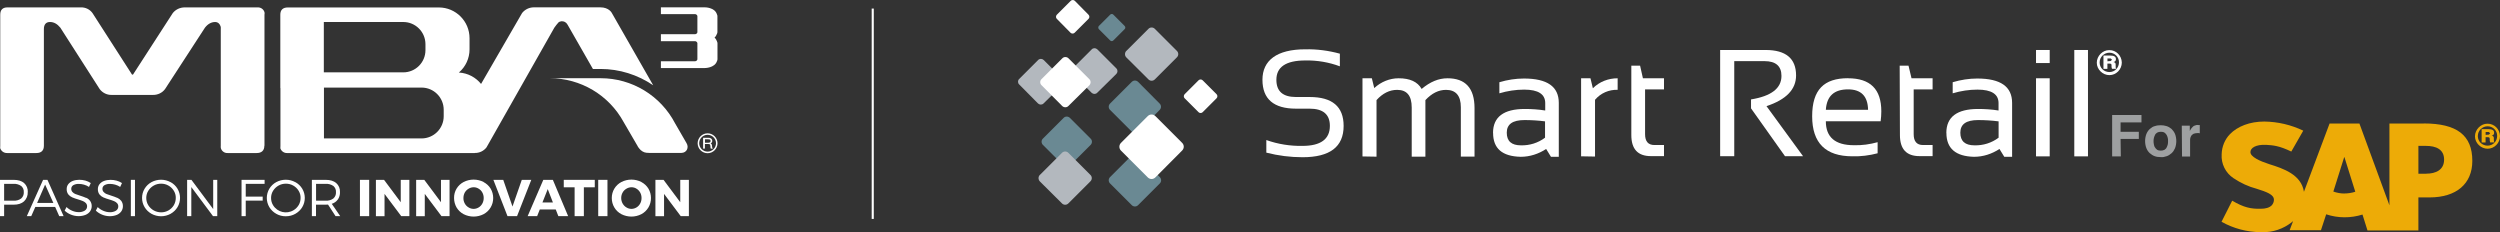 <?xml version="1.0" encoding="UTF-8"?>
<svg id="uuid-9c9da9fd-a54a-4e65-ac73-888b14271a5e" data-name="Capa 2" xmlns="http://www.w3.org/2000/svg" viewBox="0 0 405.62 37.68">
  <rect x="0" y="0" width="405.62" height="37.68" fill="#333333" stroke="none"/>
  <g id="uuid-93c7148d-b012-4fb9-9c50-c417483df91a" data-name="Capa 2">
    <g>
      <line x1="141.6" y1="1.39" x2="141.6" y2="35.52" fill="none" stroke="#fff" stroke-miterlimit="10" stroke-width=".34"/>
      <g id="uuid-5bbbba77-2b4c-4350-a13f-600b915f1f81" data-name="Layer 1-2">
        <g>
          <path d="M4.51,31.16c.03-.55-.19-1.09-.6-1.46-.4-.35-.97-.52-1.69-.52H0v5.89h.67v-1.86h1.54c.73,0,1.29-.18,1.69-.54.41-.39.63-.94.6-1.51ZM3.43,32.21c-.36.26-.8.38-1.24.35H.67v-2.73h1.52c.44-.03.87.09,1.24.34.3.25.46.62.43,1.01.03.39-.13.77-.43,1.03Z" fill="#fff"/>
          <path d="M6.99,29.18l-2.64,5.89h.72l.66-1.49h3.22l.66,1.49h.71l-2.62-5.89h-.7ZM6.02,32.93l1.3-2.98,1.34,2.98h-2.64Z" fill="#fff"/>
          <path d="M13.98,32.11c-.32-.14-.64-.26-.97-.36-.33-.1-.59-.19-.78-.27-.18-.07-.35-.18-.48-.33-.13-.15-.2-.34-.19-.53,0-.24.13-.46.34-.58.28-.15.59-.22.91-.2.28,0,.55.05.82.12.29.08.56.21.81.37l.29-.63c-.27-.18-.56-.31-.87-.4-.33-.09-.67-.13-1-.13-.36,0-.73.06-1.07.19-.28.11-.53.29-.72.53-.17.23-.26.51-.25.8-.01.31.08.61.26.85.17.21.38.37.63.48.31.13.64.25.97.34.26.08.53.16.78.27.18.07.34.19.48.33.13.15.2.34.19.54,0,.27-.14.52-.37.67-.3.18-.66.27-1.01.25-.36,0-.7-.08-1.03-.22-.35-.14-.66-.35-.93-.61l-.3.59c.61.57,1.42.88,2.25.89.38,0,.76-.06,1.12-.2.3-.12.56-.31.75-.57.17-.25.27-.54.27-.84.01-.31-.08-.61-.26-.87-.16-.21-.38-.39-.63-.5h0Z" fill="#fff"/>
          <path d="M19.04,32.11c-.32-.14-.64-.26-.97-.36-.33-.1-.59-.19-.78-.27-.18-.07-.35-.18-.48-.33-.13-.15-.2-.34-.19-.53,0-.24.13-.46.34-.58.28-.15.59-.22.91-.2.28,0,.55.05.82.12.29.08.56.21.81.37l.29-.63c-.27-.17-.56-.31-.87-.39-.33-.09-.67-.13-1-.13-.36,0-.73.06-1.07.19-.28.11-.53.29-.72.53-.17.23-.26.51-.25.8-.01.31.08.61.26.85.17.21.38.37.63.48.31.13.64.25.97.34.26.08.53.16.78.27.18.07.34.19.48.33.13.15.2.34.19.54,0,.27-.14.52-.37.67-.3.18-.66.27-1.01.25-.36,0-.7-.08-1.03-.22-.35-.14-.66-.35-.93-.61l-.3.58c.61.57,1.41.89,2.25.9.38,0,.76-.06,1.12-.2.3-.12.56-.31.75-.57.18-.25.27-.54.27-.84.01-.31-.08-.61-.26-.87-.17-.21-.38-.38-.63-.5h0Z" fill="#fff"/>
          <rect x="21.23" y="29.18" width=".67" height="5.89" fill="#fff"/>
          <path d="M27.68,29.56c-.47-.26-1-.4-1.54-.4-.54,0-1.08.13-1.56.39-.46.25-.85.62-1.12,1.07-.55.92-.55,2.07,0,2.99.27.45.66.82,1.12,1.08.97.53,2.13.53,3.1,0,.46-.26.85-.63,1.12-1.08.55-.92.55-2.07,0-2.99-.27-.45-.66-.82-1.12-1.07ZM28.2,33.3c-.44.72-1.22,1.16-2.06,1.15-.85,0-1.63-.43-2.08-1.15-.22-.35-.33-.76-.33-1.18,0-.41.11-.82.33-1.17s.52-.64.88-.84c.36-.21.78-.31,1.2-.31.42,0,.83.1,1.19.31.36.2.66.49.87.84.22.35.33.76.32,1.17,0,.41-.11.82-.32,1.18Z" fill="#fff"/>
          <polygon points="34.59 33.92 31.06 29.18 30.36 29.18 30.36 35.07 31.04 35.07 31.04 30.35 34.56 35.07 35.25 35.07 35.25 29.18 34.59 29.18 34.59 33.92" fill="#fff"/>
          <polygon points="39.19 35.07 39.87 35.07 39.87 32.55 42.62 32.55 42.62 31.9 39.87 31.9 39.87 29.83 42.93 29.83 42.93 29.18 39.19 29.18 39.19 35.07" fill="#fff"/>
          <path d="M47.92,29.56c-.47-.26-1-.4-1.54-.4-.54,0-1.08.13-1.56.39-.46.25-.85.62-1.12,1.07-.55.92-.55,2.07,0,2.99.27.45.66.82,1.12,1.08.47.27,1.01.41,1.56.4.54,0,1.07-.13,1.54-.4.46-.26.85-.63,1.12-1.08.55-.92.55-2.07,0-2.99-.27-.45-.66-.82-1.12-1.07ZM48.44,33.3c-.2.33-.47.6-.8.8-1.14.7-2.63.34-3.33-.8-.22-.35-.33-.76-.33-1.18,0-.41.11-.82.33-1.17.22-.35.52-.64.88-.84.36-.21.78-.31,1.2-.31.42,0,.83.1,1.19.31.36.2.66.49.87.84.22.35.33.76.32,1.17,0,.41-.11.82-.32,1.18Z" fill="#fff"/>
          <path d="M54.82,32.37c.24-.36.36-.78.34-1.21.03-.56-.19-1.09-.61-1.46-.41-.35-.98-.52-1.71-.52h-2.24v5.89h.67v-1.86h1.56c.1,0,.23-.02.39-.02l1.22,1.88h.76l-1.37-2c.39-.12.74-.36.98-.7ZM52.84,32.56h-1.56v-2.73h1.56c.44-.03.87.09,1.24.34.3.25.46.62.43,1.01.03.39-.13.77-.43,1.03-.36.26-.8.38-1.24.35Z" fill="#fff"/>
          <rect x="58.4" y="29.18" width="1.5" height="5.89" fill="#fff"/>
          <polygon points="65.02 32.81 62.31 29.18 60.99 29.18 60.99 35.08 62.39 35.08 62.39 31.46 65.1 35.07 66.42 35.07 66.42 29.18 65.02 29.18 65.02 32.81" fill="#fff"/>
          <polygon points="71.55 32.81 68.84 29.18 67.52 29.18 67.52 35.08 68.92 35.08 68.92 31.46 71.63 35.07 72.94 35.07 72.94 29.18 71.55 29.18 71.55 32.81" fill="#fff"/>
          <path d="M78.46,29.53h.01c-1.02-.52-2.23-.52-3.25,0-.47.25-.86.61-1.14,1.07-.28.46-.42.99-.41,1.53,0,.54.14,1.07.41,1.54.28.46.67.83,1.14,1.08,1.02.52,2.23.52,3.24,0,.97-.51,1.57-1.53,1.56-2.62,0-.54-.14-1.06-.41-1.52-.28-.46-.68-.82-1.15-1.07h0ZM78.26,33.02c-.14.26-.34.48-.59.63-.25.15-.53.24-.82.24s-.58-.08-.83-.24c-.26-.15-.47-.37-.61-.63-.15-.27-.23-.58-.22-.89,0-.31.07-.61.22-.89.15-.26.36-.47.61-.62.25-.15.53-.24.83-.24.29,0,.57.08.82.24.25.15.46.37.59.62.15.27.22.58.22.89,0,.31-.07.62-.22.89Z" fill="#fff"/>
          <polygon points="84.66 29.18 83.15 33.51 81.65 29.18 80.05 29.18 82.34 35.07 83.89 35.07 86.2 29.18 84.66 29.18" fill="#fff"/>
          <path d="M88.15,29.18l-2.54,5.89h1.54l.43-1.08h2.59l.42,1.08h1.59l-2.48-5.89h-1.54ZM88.01,32.85l.86-2.17.84,2.17h-1.7Z" fill="#fff"/>
          <polygon points="91.47 30.39 93.23 30.39 93.23 35.07 94.73 35.07 94.73 30.39 96.5 30.39 96.5 29.18 91.47 29.18 91.47 30.39" fill="#fff"/>
          <rect x="97.06" y="29.18" width="1.5" height="5.89" fill="#fff"/>
          <path d="M104.07,29.53h0c-1.02-.52-2.23-.52-3.25,0-.47.25-.86.61-1.14,1.07-.28.46-.42.99-.42,1.53,0,.54.14,1.08.42,1.54.27.46.67.83,1.14,1.08,1.02.52,2.23.52,3.24,0,.97-.51,1.57-1.53,1.56-2.62,0-.54-.14-1.06-.41-1.52-.28-.46-.67-.82-1.14-1.07h0ZM103.87,33.02c-.14.26-.34.48-.59.63-.25.15-.53.24-.82.24s-.58-.08-.83-.24c-.26-.15-.46-.37-.61-.63-.15-.27-.23-.58-.23-.89,0-.31.07-.61.23-.89.14-.26.35-.47.61-.62.25-.15.53-.24.83-.24.29,0,.58.08.82.24.25.15.45.37.59.62.15.27.22.58.22.89,0,.31-.07.62-.22.89Z" fill="#fff"/>
          <polygon points="110.37 32.81 107.66 29.18 106.34 29.18 106.34 35.08 107.74 35.08 107.74 31.46 110.45 35.07 111.77 35.07 111.77 29.18 110.37 29.18 110.37 32.81" fill="#fff"/>
          <path d="M116.33,6.71c-.08-.23-.21-.44-.4-.61.18-.16.31-.37.39-.6.05-.09.08-.2.08-.3v-2.58c0-.1-.03-.21-.08-.3-.36-1.15-1.97-1.13-1.97-1.13h-7.12v1.1h5.52c.18,0,.35.12.4.3v2.66c-.05.18-.21.3-.4.3h-5.52v1.13h5.52c.18,0,.34.12.4.3v2.66c-.05.18-.21.3-.4.3h-5.52v1.1h7.12s1.61.01,1.98-1.13c.05-.09.08-.2.08-.31v-2.57c0-.11-.03-.21-.08-.3h0Z" fill="#fff"/>
          <path d="M42.91,23.64V2.39c.03-.14.03-.28,0-.42-.15-.48-.6-.79-1.1-.77h-11.81c-.76-.01-1.48.32-1.96.91l-6.46,9.99h-.16L15,2.11c-.44-.6-1.15-.94-1.89-.91H1.21C.42,1.2.04,1.6.04,2.39v21.26c.02.16-.04.31,0,.42.17.48.64.79,1.15.76h4.71c.79,0,1.22-.4,1.22-1.19V4.72c0-.77.36-1.15.99-1.15s1.18.31,1.68.92l6.38,9.96c.46.61,1.18.97,1.94.95h6.73c.76.01,1.49-.34,1.94-.95l6.48-9.97c.48-.61,1.04-.91,1.67-.91.4,0,.68.24.85.67.05.16.06.33.04.49v18.92c-.02.14-.01.28.02.42.15.47.6.79,1.09.76h4.72c.79,0,1.24-.4,1.24-1.19h0Z" fill="#fff"/>
          <path d="M77.01,24.82c.75.02,1.46-.31,1.92-.9l11.01-19.43c.21-.3.44-.59.68-.86.05-.04.11-.07.16-.1.36-.16.79-.09,1.08.18.1.11.2.24.27.37l4.07,7.11h1.24c3.05,0,6.02.93,8.54,2.65l-6.71-11.73s-.44-.92-1.88-.92h-10.73c-.76-.01-1.48.33-1.95.92l-6.66,11.51c-.85-1.06-2.14-1.77-3.6-1.85h0c1.1-.94,1.73-2.31,1.73-3.75v-1.82c0-2.76-2.23-4.99-4.98-4.99h-24.5c-.79,0-1.23.39-1.22,1.19v11.89h.02v9.39c.02.16-.04.3,0,.42.17.47.64.77,1.14.73h30.39ZM71.99,17.82v1.04c0,1.99-1.61,3.6-3.6,3.6h-15.83v-8.25h15.84c1.99,0,3.59,1.62,3.59,3.6ZM52.54,3.57h12.89c1.98,0,3.59,1.6,3.6,3.59v.98c0,1.99-1.61,3.6-3.6,3.6h-12.89V3.57h0Z" fill="#fff"/>
          <path d="M103.48,23.78c.14.21.3.4.48.58.43.35.71.45,1.4.45h5.19c.87-.01,1.28-.88.83-1.6l-1.85-3.2c-2.35-4.5-7-7.32-12.07-7.32h-8.25c4.99,0,9.58,2.73,11.97,7.11l2.31,3.97h0Z" fill="#fff"/>
          <path d="M115.54,23.81c-.03-.37-.06-.45-.24-.54.17-.07.27-.24.26-.42,0-.17-.09-.33-.24-.41-.11-.06-.25-.09-.37-.08h-.87s0,1.75,0,1.75h.29v-.75h.48c.35,0,.4.06.42.52,0,.08.01.17.06.24h.34l-.06-.06c-.04-.08-.06-.16-.07-.25h0ZM114.82,23.16h-.44v-.56h.51c.28,0,.4.06.4.27s-.12.29-.46.29Z" fill="#fff"/>
          <path d="M114.83,21.63h-.02c-.89,0-1.61.72-1.62,1.61,0,.89.72,1.61,1.61,1.62.89,0,1.61-.72,1.62-1.61,0-.88-.71-1.6-1.59-1.62ZM114.82,24.6c-.75,0-1.37-.59-1.38-1.35,0-.75.6-1.37,1.35-1.38.75,0,1.37.6,1.38,1.35s-.59,1.37-1.35,1.38h0Z" fill="#fff"/>
        </g>
      </g>
      <g>
        <path d="M180.1,16.81l3.53-3.53c.28-.28.74-.28,1.02,0l3.51,3.53c.28.28.28.74,0,1.02l-3.51,3.53c-.28.28-.74.28-1.02,0l-3.53-3.53c-.28-.28-.28-.74,0-1.02Z" fill="#6a8993"/>
        <path d="M180.1,28.74l3.53-3.53c.28-.28.74-.28,1.02,0l3.53,3.53c.28.28.28.74,0,1.02l-3.53,3.53c-.28.28-.74.28-1.02,0l-3.53-3.53c-.28-.28-.28-.74,0-1.02Z" fill="#6a8993"/>
        <path d="M192.2,15.29l2.27-2.27c.17-.17.48-.17.65,0l2.27,2.27c.17.17.17.48,0,.65l-2.27,2.27c-.17.17-.48.17-.65,0l-2.27-2.27c-.17-.17-.17-.46,0-.65Z" fill="#fff"/>
        <path d="M171.46,2.4l2.27-2.27c.17-.17.48-.17.65,0l2.24,2.27c.17.17.17.48,0,.65l-2.27,2.27c-.17.17-.48.17-.65,0l-2.24-2.27c-.17-.17-.17-.46,0-.65Z" fill="#fff"/>
        <path d="M178.29,4.21l1.83-1.83c.15-.15.39-.15.52,0l1.83,1.83c.15.15.15.39,0,.52l-1.83,1.83c-.15.15-.39.15-.52,0l-1.83-1.83c-.13-.15-.13-.39,0-.52Z" fill="#6a8993"/>
        <path d="M181.88,23.18l4.34-4.34c.35-.35.89-.35,1.24,0l4.34,4.34c.35.35.35.89,0,1.24l-4.34,4.36c-.35.35-.89.35-1.24,0l-4.34-4.34c-.35-.35-.35-.92,0-1.26Z" fill="#fff"/>
        <path d="M169.19,22.51l3.4-3.4c.26-.26.7-.26.98,0l3.4,3.4c.26.26.26.7,0,.98l-3.4,3.4c-.26.26-.7.26-.98,0l-3.4-3.4c-.26-.28-.26-.72,0-.98Z" fill="#6a8993"/>
        <path d="M168.71,28.39l3.6-3.6c.28-.28.74-.28,1.02,0l3.6,3.6c.28.28.28.74,0,1.02l-3.6,3.6c-.28.28-.74.28-1.02,0l-3.6-3.58c-.28-.31-.28-.76,0-1.05Z" fill="#b3b8be"/>
        <path d="M182.74,8.27l3.6-3.6c.28-.28.74-.28,1.02,0l3.6,3.6c.28.28.28.74,0,1.02l-3.6,3.6c-.28.28-.74.28-1.02,0l-3.6-3.58c-.28-.28-.28-.76,0-1.05Z" fill="#b3b8be"/>
        <path d="M165.34,12.83l3.1-3.1c.24-.24.63-.24.89,0l3.1,3.1c.24.24.24.63,0,.89l-3.12,3.07c-.24.24-.63.24-.89,0l-3.07-3.1c-.24-.24-.24-.63,0-.87h0Z" fill="#b3b8be"/>
        <path d="M174.04,11.1l3.1-3.1c.24-.24.63-.24.89,0l3.1,3.1c.24.24.24.63,0,.89l-3.12,3.07c-.24.24-.63.24-.89,0l-3.07-3.07c-.26-.24-.26-.65,0-.89h0Z" fill="#b3b8be"/>
        <path d="M168.97,12.85l3.4-3.4c.26-.26.7-.26.98,0l3.4,3.4c.26.26.26.7,0,.98l-3.42,3.38c-.26.26-.7.26-.98,0l-3.38-3.4c-.26-.26-.26-.7,0-.96Z" fill="#fff"/>
        <path d="M344.1,25.37h-1.41v-6.71h4.76v1.2h-3.39v1.52h2.96v1.16h-2.96l.04,2.82Z" fill="#9ea0a1"/>
        <path d="M353.1,22.89c0,.39-.07.81-.21,1.16-.14.32-.32.6-.56.81-.25.21-.49.39-.81.49-.32.11-.64.18-.95.14-.32,0-.67-.04-.95-.14-.32-.11-.56-.28-.81-.49s-.42-.49-.56-.81c-.14-.35-.21-.78-.21-1.16s.07-.81.21-1.16c.14-.32.32-.6.56-.81.25-.21.49-.39.81-.46.32-.11.64-.14.95-.14s.64.04.95.14.56.25.81.46c.25.25.42.49.56.81.14.35.21.78.21,1.16ZM351.76,22.89c0-.18,0-.35-.04-.49-.04-.18-.11-.35-.18-.49s-.21-.28-.35-.39c-.18-.11-.39-.14-.6-.14s-.42.04-.6.14c-.14.11-.28.21-.35.39-.07.14-.14.32-.18.49-.07.32-.07.67,0,1.02.04.18.07.35.18.49.07.14.21.28.35.39.18.11.39.14.6.14s.42-.04.6-.14c.14-.11.28-.21.35-.39.07-.14.14-.32.18-.49s.04-.35.04-.53Z" fill="#9ea0a1"/>
        <path d="M354.02,20.39h1.27v.85h0c.07-.11.14-.25.21-.35.07-.11.18-.21.28-.32s.21-.18.35-.21c.18-.07.35-.11.53-.07h.25v1.34c-.07,0-.11-.04-.18-.04h-.18c-.21,0-.42.04-.64.11-.14.07-.25.18-.35.28-.07.11-.14.25-.18.39s-.04.28-.04.42v2.61h-1.31l-.04-5.01h0Z" fill="#9ea0a1"/>
        <path d="M393.62,28.19h-1.24v-4.52h1.24c1.62,0,2.93.56,2.93,2.22s-1.31,2.29-2.93,2.29M380.38,31.4c-.6,0-1.2-.11-1.8-.32l1.76-5.58h.04l1.76,5.61c-.56.18-1.16.28-1.76.28ZM393.26,20.04h-5.58v13.27l-4.87-13.27h-4.84l-4.16,11.08c-.42-2.79-3.35-3.78-5.61-4.48-1.52-.49-3.11-1.2-3.07-1.98,0-.64.85-1.24,2.54-1.16,1.13.07,2.12.14,4.09,1.09l1.94-3.39c-1.98-.95-4.13-1.45-6.32-1.48h0c-2.36,0-4.34.78-5.58,2.05-.85.88-1.31,2.05-1.34,3.25-.11,1.55.64,3.04,1.91,3.88,1.16.78,2.44,1.38,3.78,1.73,1.55.49,2.82.92,2.79,1.8,0,.32-.14.64-.35.88-.39.39-.99.56-1.8.56-1.59.04-2.75-.21-4.62-1.31l-1.73,3.42c1.94,1.09,4.09,1.66,6.32,1.69h.28c1.73.04,3.42-.53,4.8-1.62l.21-.18-.56,1.48h5.08l.85-2.58c1.91.64,3.99.64,5.89.04l.81,2.58h8.26v-5.36h1.8c4.38,0,6.95-2.22,6.95-5.93,0-4.16-2.51-6.07-7.87-6.07h0Z" fill="#edab07" fill-rule="evenodd"/>
        <path d="M405.62,22.08c0,1.13-.92,2.05-2.01,2.05s-2.05-.92-2.05-2.01.92-2.05,2.01-2.05h.04c1.09,0,1.98.88,2.01,2.01M402.02,22.08c0,.88.71,1.55,1.59,1.55s1.55-.71,1.55-1.59-.71-1.55-1.55-1.55-1.59.67-1.59,1.59t0,0ZM402.65,20.95h1.06c.64,0,.95.18.95.56.04.25-.14.46-.39.49.25.07.35.18.35.39v.25c0,.32,0,.39.11.46h-.71l-.07-.28v-.28c0-.21-.07-.28-.32-.28h-.35v.85h-.64v-2.15ZM403.82,21.84l.21-.21-.21-.21h-.53v.46l.53-.04Z" fill="#edab07"/>
        <g>
          <path d="M205.46,24.77v-2.05c1.87.67,3.88.99,5.86.95,2.96,0,4.45-1.09,4.45-3.25,0-1.84-1.09-2.79-3.28-2.79h-2.22c-3.6,0-5.44-1.55-5.44-4.69s2.33-4.94,6.95-4.94c1.91-.04,3.78.21,5.61.71v2.05c-1.8-.67-3.71-.99-5.61-.95-3.14,0-4.69,1.06-4.69,3.14,0,1.87,1.06,2.79,3.18,2.79h2.22c3.67,0,5.51,1.55,5.51,4.69,0,3.39-2.22,5.08-6.67,5.08-1.98,0-3.92-.25-5.86-.74h0Z" fill="#fff"/>
          <path d="M221.06,25.37v-12.67h1.52l.39,1.59c1.09-1.02,2.51-1.59,3.95-1.59,1.84,0,3.07.56,3.74,1.73,1.38-1.16,2.75-1.73,4.2-1.73,2.89,0,4.38,1.59,4.38,4.84v7.87h-2.22v-8.01c0-1.87-.81-2.82-2.4-2.82-1.2,0-2.29.53-3.35,1.66v9.18h-2.22v-7.98c0-1.91-.78-2.86-2.36-2.86-1.24,0-2.36.56-3.35,1.66v9.18l-2.26-.04Z" fill="#fff"/>
          <path d="M242.24,21.56c0-2.58,1.73-3.88,5.15-3.88,1.09,0,2.22.07,3.32.25v-1.2c0-1.45-1.13-2.19-3.42-2.19-1.34,0-2.72.21-4.02.6v-1.8c1.31-.39,2.65-.6,3.99-.6,3.78,0,5.65,1.31,5.65,3.95v8.75h-1.27l-.78-1.27c-1.24.81-2.65,1.27-4.13,1.27-3-.07-4.48-1.34-4.48-3.88h0ZM247.36,19.48c-1.94,0-2.89.67-2.89,2.05s.78,2.05,2.29,2.05c1.41.04,2.79-.39,3.92-1.24v-2.65c-1.09-.14-2.19-.21-3.32-.21Z" fill="#fff"/>
          <path d="M256.53,25.37v-12.67h1.52l.39,1.62c1.06-1.06,2.51-1.62,4.02-1.62v1.87c-1.41-.04-2.75.53-3.67,1.62v9.21l-2.26-.04Z" fill="#fff"/>
          <path d="M264.69,10.65h1.41l.46,2.05h3.42v1.8h-3.07v7.27c0,1.16.49,1.76,1.52,1.76h1.55v1.8h-2.12c-2.12,0-3.18-1.13-3.18-3.42v-11.26h0Z" fill="#fff"/>
          <path d="M279.09,25.37V8.11h7.38c3.28,0,4.94,1.38,4.94,4.13,0,2.26-1.59,3.92-4.8,4.98l5.93,8.12h-2.93l-5.51-7.76v-1.45c3.28-.53,4.94-1.8,4.94-3.81,0-1.59-.92-2.4-2.75-2.4h-4.91v15.42h-2.29v.04Z" fill="#fff"/>
          <path d="M299.84,12.7c3.6,0,5.4,1.76,5.4,5.36,0,.53-.04,1.09-.11,1.62h-8.89c0,2.58,1.52,3.88,4.55,3.88,1.31.04,2.58-.14,3.85-.49v1.8c-1.34.35-2.72.53-4.09.49-4.34,0-6.53-2.15-6.53-6.49s1.94-6.18,5.82-6.18h0ZM296.24,17.82h6.85c-.04-2.22-1.13-3.32-3.25-3.32-2.26,0-3.46,1.09-3.6,3.32h0Z" fill="#fff"/>
          <path d="M308.24,10.65h1.41l.49,2.05h3.42v1.8h-3.07v7.27c0,1.16.49,1.76,1.52,1.76h1.55v1.8h-2.12c-2.12,0-3.18-1.13-3.18-3.42l-.04-11.26h0Z" fill="#fff"/>
          <path d="M315.79,21.56c0-2.58,1.73-3.88,5.15-3.88,1.09,0,2.22.07,3.32.25v-1.2c0-1.45-1.13-2.19-3.42-2.19-1.34,0-2.72.21-4.02.6v-1.8c1.31-.39,2.65-.6,3.99-.6,3.78,0,5.65,1.31,5.65,3.95v8.75h-1.27l-.78-1.27c-1.24.81-2.65,1.27-4.13,1.27-2.96-.07-4.48-1.34-4.48-3.88h0ZM320.95,19.48c-1.94,0-2.89.67-2.89,2.05s.78,2.05,2.29,2.05c1.41.04,2.79-.39,3.92-1.24v-2.65c-1.13-.14-2.22-.21-3.32-.21h0Z" fill="#fff"/>
          <path d="M332.56,8.11v2.12h-2.22v-2.12h2.22ZM332.56,12.7v12.67h-2.22v-12.67h2.22Z" fill="#fff"/>
          <path d="M338.77,8.11v17.26h-2.22V8.11h2.22Z" fill="#fff"/>
          <path d="M344.26,10.14c0,1.13-.92,2.05-2.01,2.05s-2.05-.92-2.05-2.01.92-2.05,2.01-2.05h.04c1.09,0,1.98.88,2.01,2.01M340.66,10.14c0,.88.71,1.55,1.59,1.55s1.55-.71,1.55-1.59-.71-1.55-1.55-1.55-1.59.67-1.59,1.59t0,0ZM341.29,9.01h1.06c.64,0,.95.18.95.56.04.25-.14.46-.39.49.25.07.35.18.35.39v.25c0,.32,0,.39.11.46h-.71l-.07-.28v-.28c0-.21-.07-.28-.32-.28h-.35v.85h-.64v-2.15ZM342.46,9.9l.21-.21-.21-.21h-.53v.46l.53-.04Z" fill="#fff"/>
        </g>
      </g>
    </g>
  </g>
</svg>
